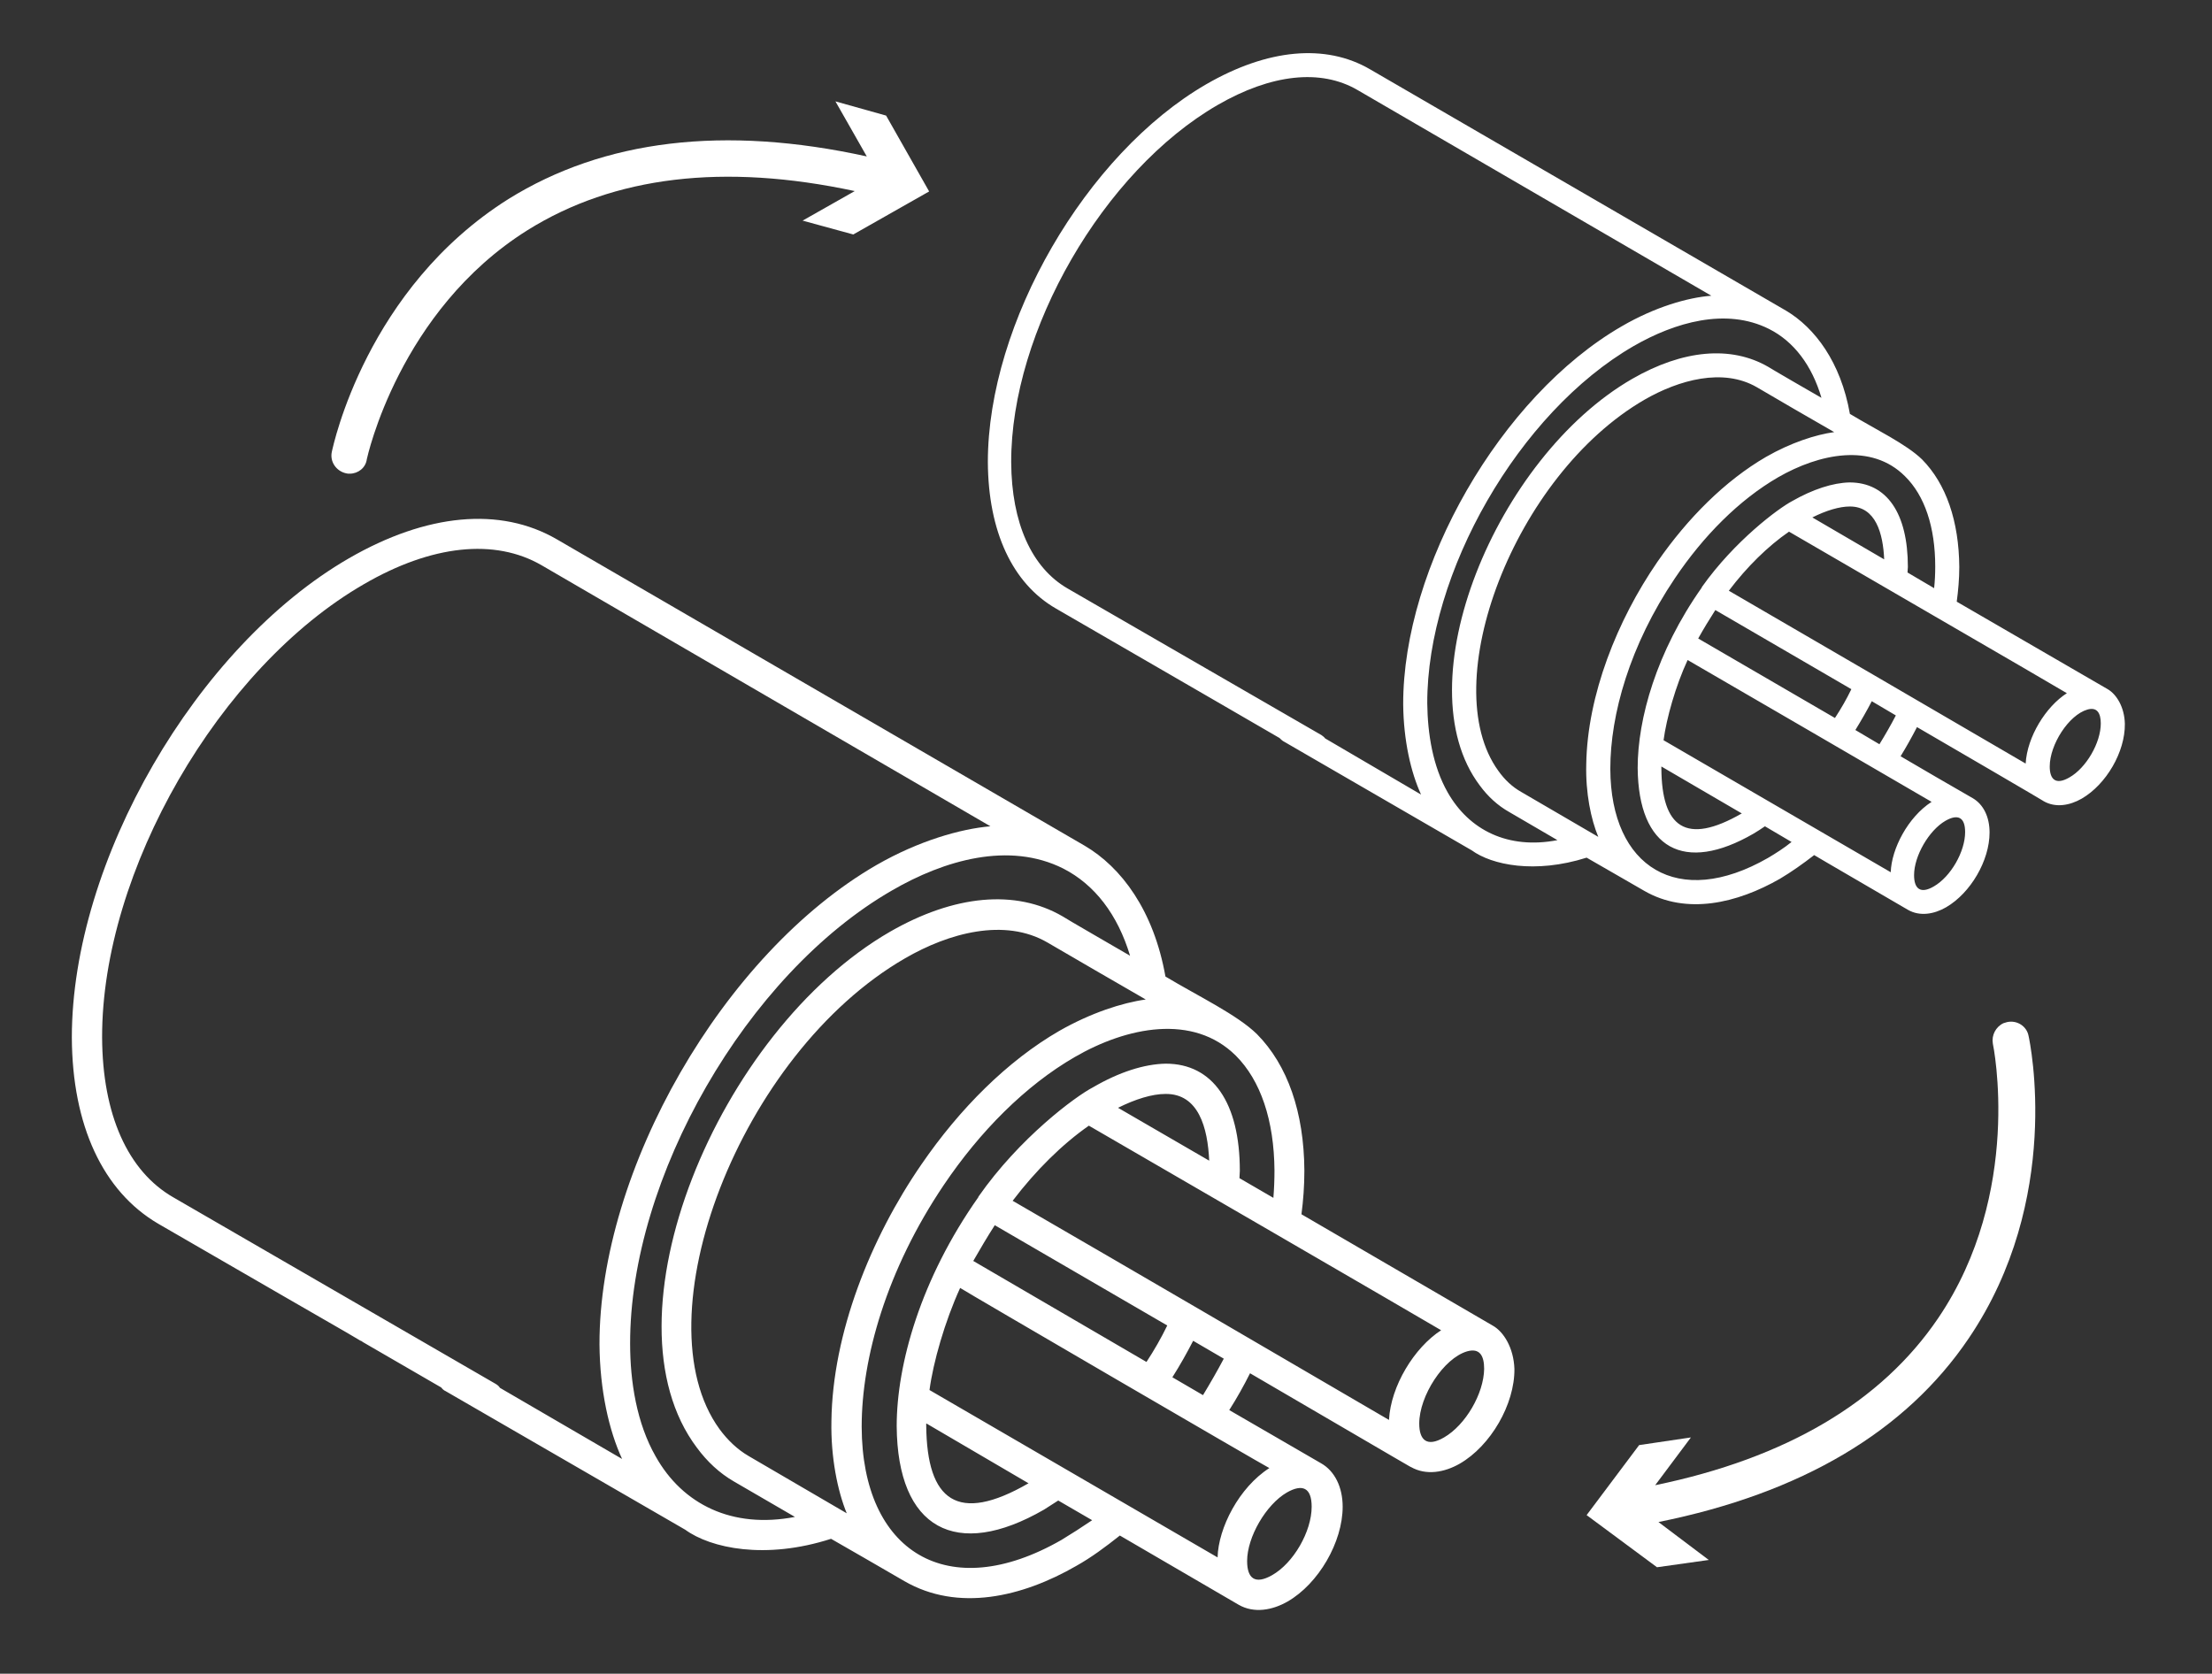 <?xml version="1.0" encoding="UTF-8"?> <!-- Generator: Adobe Illustrator 25.4.1, SVG Export Plug-In . SVG Version: 6.00 Build 0) --> <svg xmlns="http://www.w3.org/2000/svg" xmlns:xlink="http://www.w3.org/1999/xlink" id="Layer_1" x="0px" y="0px" viewBox="0 0 606.6 459" style="enable-background:new 0 0 606.6 459;" xml:space="preserve"><rect x="0" y="0" width="606.6" height="459" fill="#333333" stroke="none"/> <style type="text/css"> .st0{fill:#FFFFFF;} </style> <g> <path class="st0" d="M578,189l-41.4-24c0.4-3,0.7-6.2,0.7-9.5c-0.1-12.6-3.6-22.8-10.2-29.5c-4.3-4.2-12.7-8.2-19.8-12.5 c-2.5-14.2-9.6-23.6-17.5-28.3L375.7,19c-12.2-7.1-28.1-5.6-44.9,4.1c-33,19.1-59.9,65.5-59.9,103.6c0.1,19,6.7,33.3,18.7,40.2 l27.3,15.8l17.1,9.9l16.9,9.8c0.3,0.3,0.6,0.6,0.9,0.8l51.8,30c5.5,4,17.3,6.5,31.5,2c3.4,2,11.9,6.8,15.8,9.1 c11.6,6.7,25.5,3.4,37.2-3.3c3.2-1.9,6.3-4.1,9.4-6.5c0,0,1.3,0.8,25.7,15c3.3,1.9,7.2,1.2,10.5-0.7c6.7-3.9,11.9-12.8,11.9-20.5 c0-4.3-1.7-7.7-4.6-9.4c-7.8-4.5-12.5-7.2-19.8-11.5c1.6-2.6,3.1-5.3,4.5-8c36.6,21.3,34.7,20.3,34.7,20.3 c3.3,1.9,7.2,1.2,10.5-0.7c6.7-3.9,11.9-12.8,11.8-20.5C582.6,193.9,580.4,190.4,578,189z M363.4,202.5c-0.3-0.4-0.6-0.6-1-0.9 l-69.6-40.2c-9.9-5.7-15.4-18-15.5-34.6c-0.1-36,25.3-79.9,56.6-98c14.7-8.5,28.3-10,38.4-4.1l97,56.4c-6.5,0.5-15.5,3.1-24.6,8.4 c-33.2,19.2-60,66-59.9,103.7c0.1,9.9,2.1,18.6,4.9,24.7L363.4,202.5z M397,217.3c-4.1-7.2-5.5-16.1-5.6-24.4 c-0.1-35.8,25.1-79.8,56.6-98c11.3-6.5,25.3-10.6,37.1-4.7c6.8,3.4,11.8,10,14.4,18.9c-2.3-1.3-14.2-8.2-14.6-8.5 c-10.2-5.9-23.4-4.7-37.3,3.3c-37.3,21.5-62.9,83.5-41.8,111.5c2.2,3,4.9,5.5,8.1,7.3l13.2,7.7C413.6,233,402.9,227.7,397,217.3z M417.2,217.2c-2.5-1.4-4.6-3.4-6.3-5.8c-17.3-23.8,4.3-81.1,40.1-101.8c9.4-5.4,21.5-8.8,30.8-3.4c0.6,0.4,19.9,11.6,21.2,12.3 c-5.1,0.7-11.9,2.9-18.7,6.8c-11.2,6.5-21.5,16.8-29.8,28.8c-11,16-19.2,36.5-19.5,55.5c-0.2,7.9,1.3,15.1,3.3,19.9L417.2,217.2z M484.8,235.3c-24.6,14.1-43.1,2.6-43.2-24.4c0-0.1,0-0.1,0-0.1c0-14.8,5.3-33.8,17.7-52.2c7.8-11.6,17.6-21.5,28.3-27.7 c11.3-6.5,25.6-9.5,34.8-0.3c5.4,5.3,8.3,13.9,8.3,24.8c0,2-0.1,4-0.3,5.9l-7.3-4.3c0-0.5,0.1-1.1,0.1-1.5c0-14.8-5.8-23.2-16-23.2 c-4.6,0.1-10.1,1.9-15.7,5.1c-3.8,2-15.8,10.9-24.8,23.6v0.1c-12.5,17.7-17.6,36.1-17.6,49.5c0.2,22.3,12.8,29,31.8,18 c1-0.6,2.1-1.3,3.1-2l7.3,4.3C489.2,232.6,487,234,484.8,235.3z M516.7,153.4L497,141.9c3.8-1.9,7.4-3,10.3-3 C514.4,138.9,516.4,146.3,516.7,153.4z M470.4,167.3l37.3,21.7c-1.3,2.7-2.8,5.3-4.5,7.9l-37.5-21.8 C467.2,172.4,468.8,169.8,470.4,167.3z M455.6,210.2l22.1,12.9h-0.1c-15.3,8.8-21.9,3.8-22-12.4V210.2z M533.5,225.1 c3.3-1.9,5.4-1.1,5.4,3.1c0,5.3-3.9,12.2-8.6,14.9c-3.6,2.1-5.4,0.7-5.4-3.1C524.9,234.7,529,227.7,533.5,225.1z M529.7,219.9 c-6.5,4.2-11,12.9-11.2,19.3L456.2,203c0.8-6,3.3-14.9,6.6-22C463.9,181.6,528.7,219.3,529.7,219.9z M508.8,200.2 c1.6-2.6,3.1-5.2,4.5-7.9l6.6,3.9c-1.4,2.7-2.9,5.3-4.5,7.9L508.8,200.2z M555.5,209.4c-31-18.1-52.5-30.6-81.4-47.4 c5-6.6,10.7-12.2,16.5-16.2c3.7,2.2,74.5,43.2,76.2,44.3C561,193.8,555.9,202.1,555.5,209.4z M567.5,213.2c-3.8,2.2-5.4,0.5-5.4-3 c0-6,5.2-14.1,10.3-15.6c2.7-0.8,3.7,1,3.7,3.8C576.1,203.7,572.1,210.6,567.5,213.2z"></path> <path class="st0" d="M409.3,363.5L356.9,333c0.5-3.8,0.8-7.8,0.8-12c-0.1-16-4.6-28.9-13-37.4c-5.4-5.3-16.1-10.4-25.1-15.8 c-3.2-18.1-12.1-30-22.2-35.9l-144.7-84c-15.5-9-35.7-7.1-57,5.2c-41.9,24.2-76,83.1-76,131.4c0.1,24.1,8.5,42.2,23.7,51.1l34.6,20 l17,9.8l3.9,2.3c0,0,0,0,0.1,0l0.6,0.4l21.4,12.4c0.3,0.4,0.7,0.8,1.2,1l65.7,38c7,5.1,22,8.3,40,2.5c4.4,2.5,15.1,8.7,20.1,11.6 c14.7,8.5,32.3,4.4,47.2-4.2c4.1-2.3,8-5.2,11.9-8.3c0,0,1.7,1,32.6,19c4.2,2.4,9.2,1.5,13.4-0.9c8.5-4.9,15.1-16.3,15.1-26 c0-5.4-2.2-9.8-5.9-11.9c-9.9-5.7-15.8-9.2-25.2-14.6c2.1-3.3,4-6.7,5.7-10.1c46.4,27.1,44,25.7,44.1,25.7 c4.2,2.4,9.2,1.5,13.4-0.9c8.5-4.9,15.1-16.3,15-26C415.1,369.7,412.4,365.2,409.3,363.5z M137.1,380.6c-0.3-0.5-0.7-0.8-1.2-1.1 l-88.3-51.1C35,321.2,28.1,305.6,28,284.5c-0.1-45.6,32.1-101.4,71.8-124.3c18.6-10.8,35.9-12.6,48.7-5.2l123.1,71.6 c-8.2,0.7-19.7,4-31.2,10.6c-42.1,24.3-76.1,83.7-76,131.5c0.1,12.6,2.6,23.6,6.2,31.4L137.1,380.6z M179.8,399.4 c-5.2-9.1-7-20.5-7-30.9c-0.1-45.4,31.9-101.3,71.8-124.3c14.3-8.3,32.1-13.5,47-6c8.6,4.4,14.9,12.6,18.3,23.9 c-2.9-1.7-18-10.4-18.5-10.8c-12.9-7.5-29.7-5.9-47.3,4.2c-47.3,27.3-79.8,105.9-53,141.5c2.8,3.8,6.2,7,10.2,9.3L218,416 C200.8,419.3,187.2,412.6,179.8,399.4z M205.3,399.3c-3.1-1.8-5.8-4.4-8-7.4c-22-30.3,5.5-102.9,50.9-129.1 c11.9-6.9,27.3-11.2,39.1-4.3c0.8,0.5,25.3,14.7,26.9,15.6c-6.5,0.9-15.1,3.7-23.7,8.6c-14.2,8.2-27.3,21.3-37.8,36.6 c-14,20.3-24.4,46.4-24.7,70.4c-0.2,10,1.7,19.2,4.2,25.3L205.3,399.3z M291.1,422.3c-31.2,17.9-54.7,3.3-54.8-31 c0-0.1,0-0.1,0-0.1c0-18.7,6.8-42.9,22.5-66.2c9.9-14.7,22.4-27.3,35.9-35.1c14.3-8.3,32.5-12,44.2-0.4 c6.8,6.8,10.5,17.7,10.6,31.5c0,2.5-0.1,5.1-0.3,7.5l-9.3-5.4c0-0.7,0.1-1.4,0.1-2c0-18.7-7.4-29.4-20.3-29.4 c-5.9,0.1-12.8,2.3-20,6.5c-4.8,2.5-20.1,13.8-31.4,30v0.1c-15.8,22.4-22.4,45.8-22.4,62.8c0.2,28.2,16.3,36.8,40.4,22.9 c1.3-0.8,2.6-1.7,3.9-2.5l9.3,5.4C296.7,418.8,293.9,420.6,291.1,422.3z M331.6,318.3l-25-14.5c4.8-2.4,9.4-3.8,13-3.8 C328.7,299.9,331.2,309.3,331.6,318.3z M272.8,336l47.3,27.5c-1.7,3.5-3.6,6.8-5.7,10l-47.5-27.7 C268.8,342.5,270.8,339.1,272.8,336z M254.1,390.4l28,16.4H282c-19.4,11.2-27.8,4.8-28-15.8v-0.6H254.1z M352.9,409.3 c4.2-2.4,6.8-1.4,6.8,3.9c0,6.8-5,15.5-10.9,18.8c-4.6,2.6-6.8,0.9-6.8-3.9C342,421.5,347.2,412.6,352.9,409.3z M348.1,402.6 c-8.3,5.3-14,16.4-14.2,24.5l-79-45.9c1-7.6,4.2-18.8,8.4-28C264.6,354.1,346.8,402,348.1,402.6z M321.5,377.7 c2.1-3.3,4-6.7,5.7-10l8.4,4.9c-1.8,3.4-3.7,6.7-5.7,10L321.5,377.7z M380.9,389.4c-39.4-23-66.6-38.9-103.2-60.1 c6.4-8.4,13.6-15.5,20.9-20.6c4.7,2.7,94.5,54.8,96.6,56.1C387.8,369.6,381.4,380.1,380.9,389.4z M396,394.2 c-4.8,2.8-6.8,0.6-6.8-3.8c0-7.6,6.7-17.9,13.1-19.8c3.5-1,4.7,1.2,4.7,4.8C406.9,382.2,401.9,390.8,396,394.2z"></path> <path class="st0" d="M94.9,129.8c0.3,0.1,0.7,0.1,1,0.1c2.3,0,4.4-1.6,4.7-4c0.1-0.4,8.8-40.7,44.1-62.8 c23.7-14.8,53.8-18.4,89.7-10.7l-14.3,8.1l13.9,3.8l20.8-11.8L243,31.7l-13.9-3.9l8.6,15.1c-39.1-8.6-72.1-4.6-98.3,11.7 c-38.9,24.5-48,67.5-48.4,69.3C90.4,126.6,92.2,129.2,94.9,129.8z"></path> <path class="st0" d="M550.4,280.3c-0.4,0.1-0.7,0.2-1,0.3c-2.1,1-3.3,3.3-2.9,5.6c0.1,0.4,8.4,40.8-15,75.3 c-15.6,23-41.7,38.4-77.6,45.8l9.8-13.1l-14.2,2.1l-14.4,19.2l19.3,14.3l14.2-2l-13.8-10.4c39.2-7.9,67.8-24.8,85.1-50.4 c25.8-38.1,16.8-81.1,16.4-82.9C555.8,281.4,553.1,279.7,550.4,280.3z"></path> </g> </svg> 